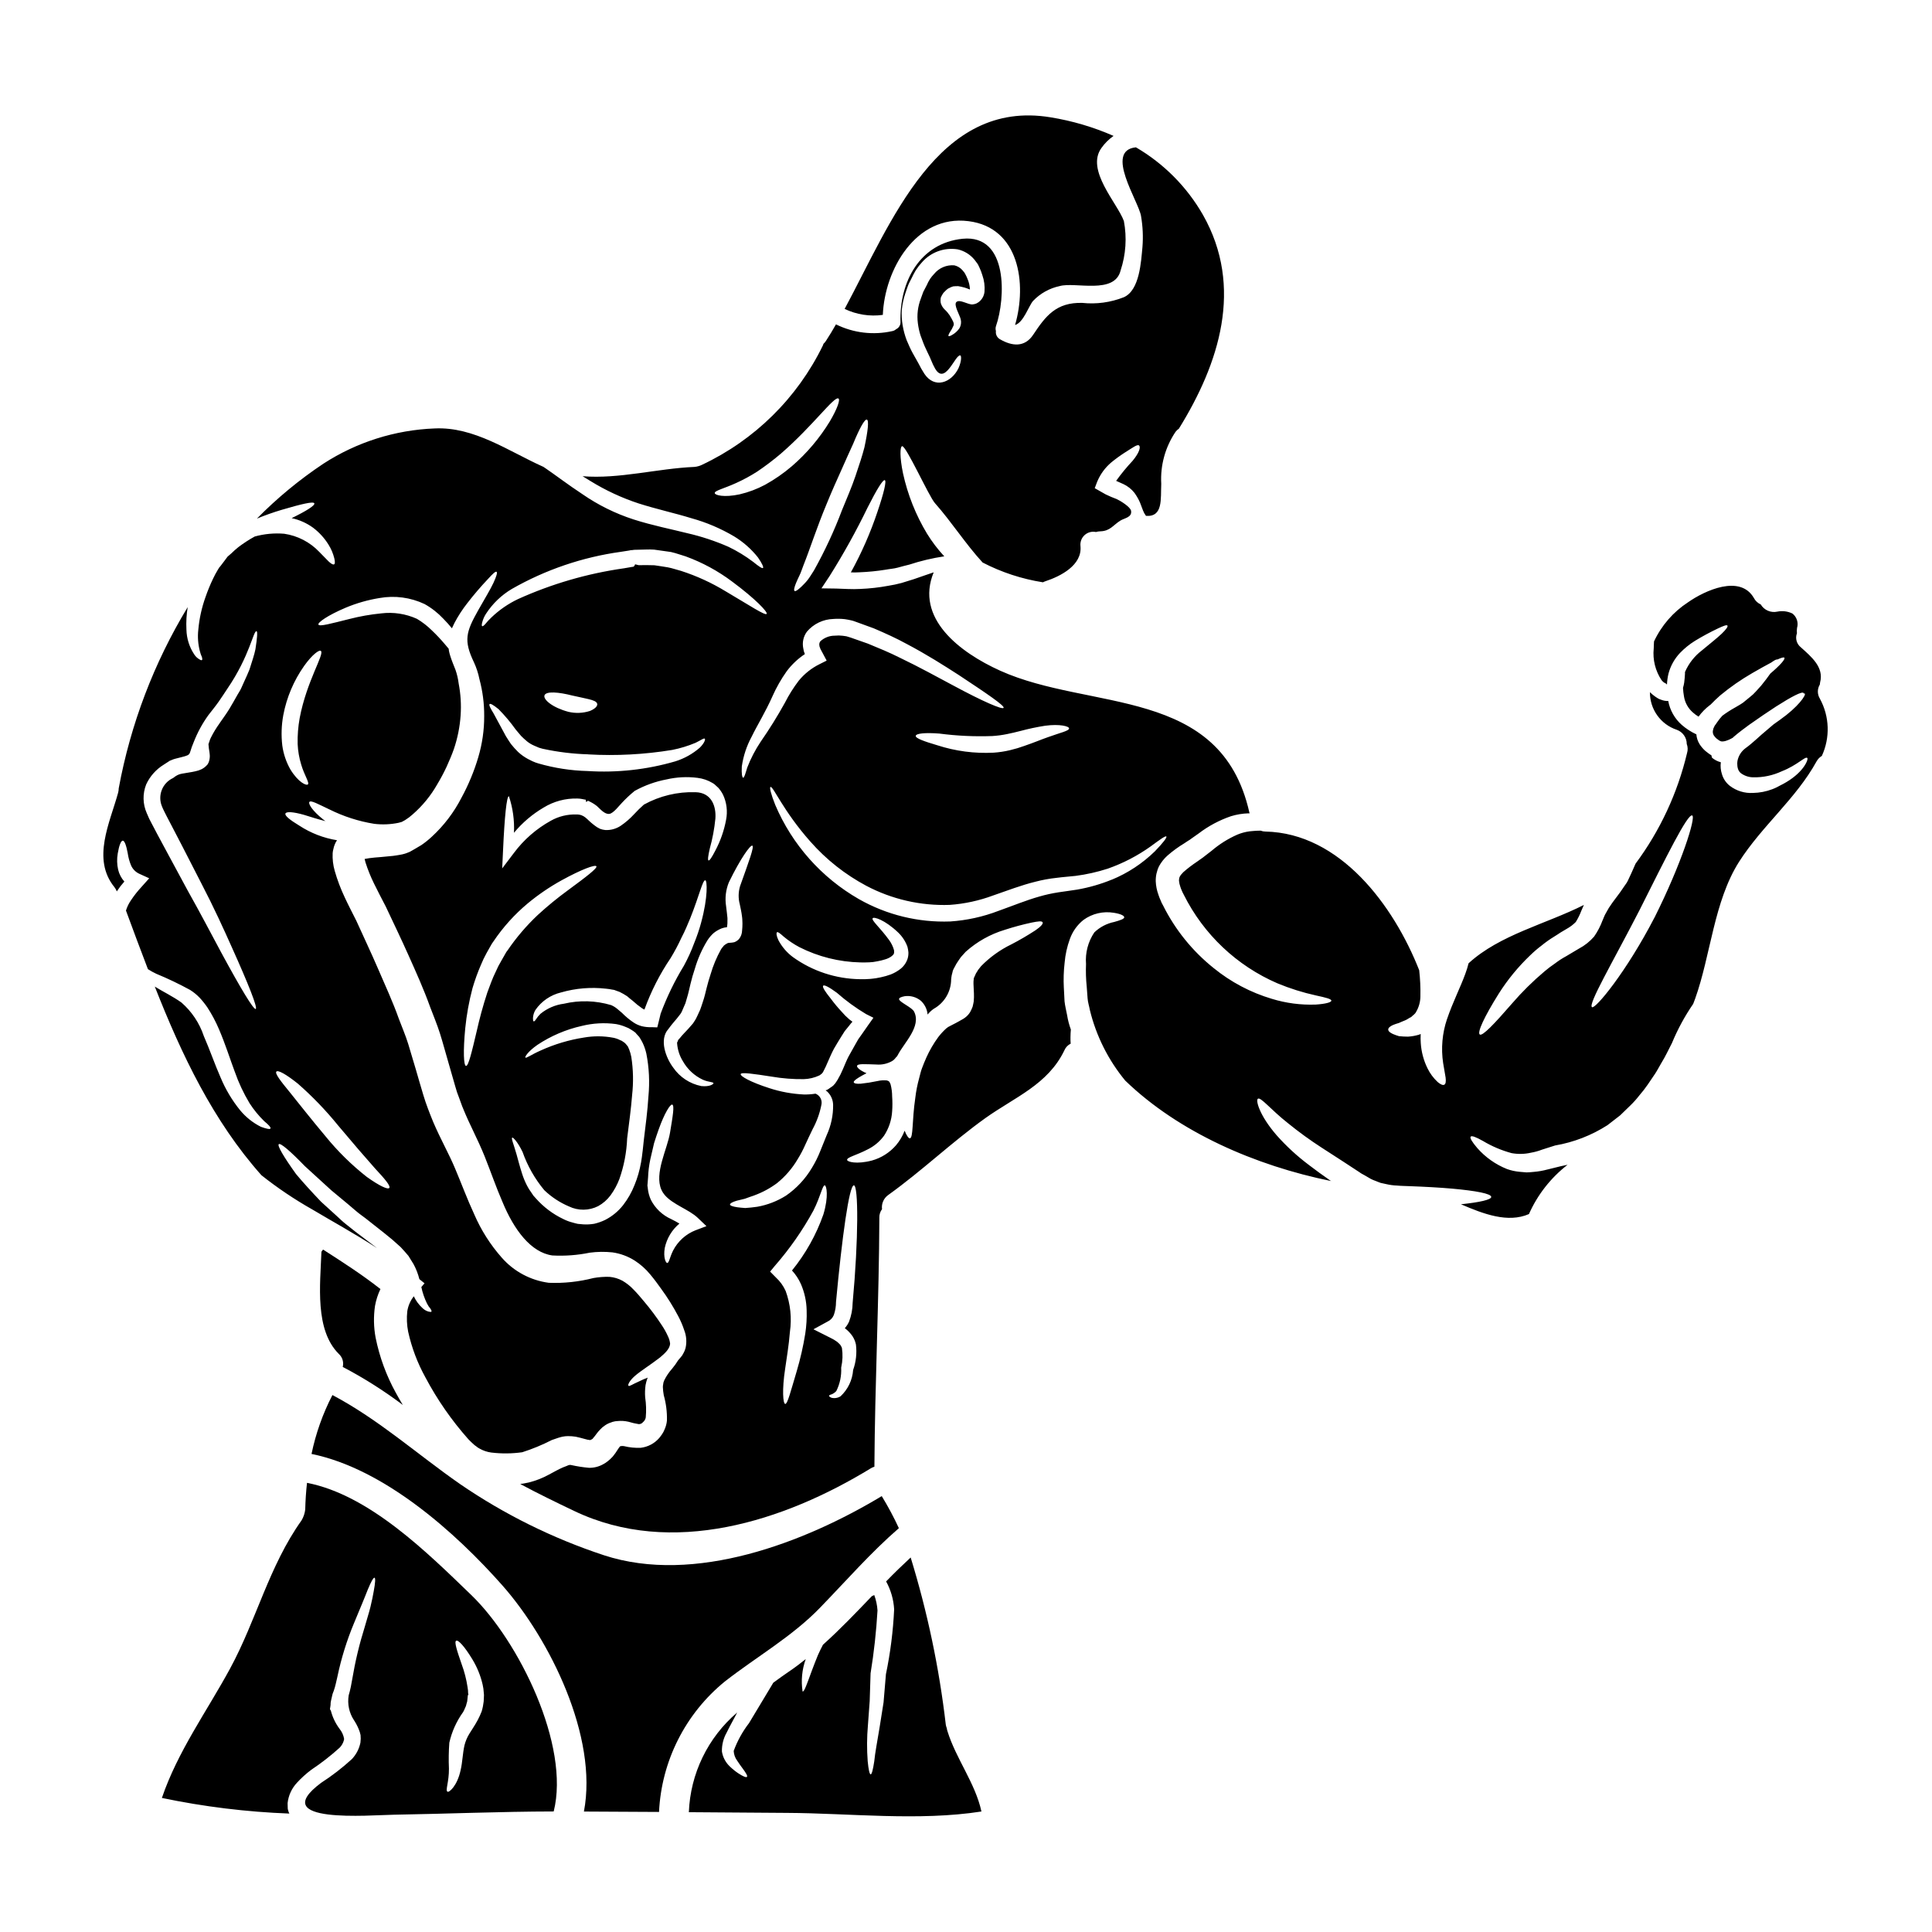 <?xml version="1.0" encoding="UTF-8"?>
<!-- Uploaded to: ICON Repo, www.svgrepo.com, Generator: ICON Repo Mixer Tools -->
<svg fill="#000000" width="800px" height="800px" version="1.1" viewBox="144 144 512 512" xmlns="http://www.w3.org/2000/svg">
 <g>
  <path d="m394.91 602c-0.121-0.305-0.211-0.621-0.266-0.945-1.746-15.02-4.863-29.852-9.309-44.305-2.231 2.074-4.41 4.172-6.508 6.348h0.004c1.254 2.277 1.98 4.805 2.125 7.398-0.27 5.773-0.996 11.52-2.176 17.18-0.211 2.648-0.449 5.141-0.629 7.477-0.371 2.34-0.711 4.488-1.023 6.453-0.629 3.828-1.234 6.949-1.445 9.18-0.34 2.231-0.652 3.438-0.945 3.438s-0.574-1.23-0.789-3.461v0.004c-0.242-3.172-0.223-6.356 0.055-9.523 0.156-1.969 0.316-4.121 0.473-6.426 0.078-2.332 0.156-4.797 0.234-7.394l0.004-0.004c0.898-5.508 1.508-11.059 1.832-16.633-0.09-1.398-0.383-2.773-0.863-4.09-0.207 0.102-0.445 0.207-0.652 0.316-4.199 4.379-8.395 8.785-12.934 12.852-0.5 0.945-0.945 1.863-1.34 2.754-2.414 5.875-3.438 9.785-4.066 9.652-0.445-2.891-0.156-5.848 0.836-8.602-1.281 1.02-2.57 2.019-3.906 2.938-1.574 1.074-3.148 2.176-4.695 3.328l-0.5 0.844c-2.098 3.488-4.117 6.816-5.926 9.859-1.723 2.234-3.094 4.723-4.066 7.371 0.043 0.918 0.352 1.805 0.895 2.543 0.523 0.816 1.047 1.523 1.492 2.125 0.895 1.207 1.34 1.969 1.129 2.203-0.207 0.234-1.023-0.105-2.309-0.945v0.004c-0.805-0.547-1.559-1.16-2.258-1.836-1.102-1.047-1.828-2.434-2.07-3.934-0.043-1.773 0.402-3.527 1.285-5.062 0.734-1.523 1.551-2.965 2.363-4.512 0.133-0.234 0.266-0.5 0.395-0.762h-0.004c-7.769 6.629-12.41 16.207-12.801 26.414 8.66 0.055 17.285 0.129 25.941 0.184 16.707 0.078 34.965 2.227 51.598-0.367-1.629-7.504-6.719-13.93-8.996-21.254-0.098-0.262-0.156-0.531-0.184-0.809z"/>
  <path d="m336.12 589.59c8.367-6.535 17.785-11.859 25.211-19.543 6.898-7.109 13.383-14.562 20.879-21.066-1.348-2.918-2.863-5.754-4.539-8.496-20.379 12.277-49.594 23.559-73.66 15.66h0.004c-13.527-4.465-26.359-10.812-38.113-18.863-11.332-7.894-21.586-17.129-33.809-23.582v0.004c-2.551 4.926-4.41 10.176-5.535 15.605 19.25 3.91 38.18 20.828 50.57 34.832 12.566 14.219 25.418 40.148 21.617 59.938 6.637 0.027 13.273 0.078 19.91 0.105l-0.004 0.004c0.637-13.492 6.988-26.078 17.469-34.598z"/>
  <path d="m225.36 536.97c-0.262 2.363-0.418 4.723-0.473 7.086v-0.004c-0.121 1.012-0.449 1.984-0.969 2.859-8.66 12.172-11.938 26.371-18.969 39.32-6.188 11.383-13.848 21.898-18.047 34.242 11.125 2.328 22.43 3.715 33.789 4.141-0.102-0.172-0.18-0.355-0.238-0.547l-0.129-0.449-0.055-0.207-0.023-0.473-0.027-1.102c0.223-2.012 1.086-3.894 2.465-5.375 1.168-1.273 2.449-2.43 3.828-3.465 2.633-1.754 5.133-3.699 7.477-5.82 0.559-0.559 0.957-1.258 1.152-2.019l0.051-0.316h0.004c-0.16-0.969-0.566-1.883-1.184-2.648-1.09-1.449-1.883-3.098-2.332-4.852l-0.129-0.211c0 0.234-0.105-0.34-0.105-0.289h-0.004c0.016-0.137 0.039-0.266 0.078-0.395l0.078-0.578h0.004c-0.016-0.414 0.031-0.832 0.133-1.234 0.102-0.496 0.234-0.969 0.34-1.469 0.102-0.5 0.266-0.707 0.371-1.074 0.262-0.707 0.367-1.23 0.523-1.812l0.473-2.047-0.004 0.004c1.012-4.805 2.469-9.5 4.356-14.031 0.789-1.891 1.496-3.621 2.125-5.117 0.629-1.496 1.129-2.777 1.547-3.828 0.867-2.098 1.496-3.223 1.781-3.148 0.289 0.074 0.211 1.336-0.207 3.594-0.207 1.152-0.473 2.543-0.867 4.144-0.395 1.602-0.973 3.356-1.52 5.32-1.418 4.523-2.523 9.145-3.305 13.82-0.133 0.656-0.234 1.34-0.367 1.996-0.184 0.812-0.371 1.676-0.578 2.305v0.004c-0.375 2.281 0.121 4.621 1.391 6.555 0.492 0.746 0.914 1.539 1.258 2.363 0.223 0.516 0.391 1.051 0.5 1.602 0.066 0.637 0.059 1.277-0.027 1.914l-0.027 0.184c-0.344 1.594-1.113 3.059-2.227 4.246-2.543 2.336-5.281 4.449-8.184 6.32-14.688 10.988 13.113 8.52 19.285 8.441 14.109-0.234 28.227-0.84 42.363-0.863 4.406-17.473-9.234-45.195-21.824-57.344-11.605-11.195-27.023-26.543-43.551-29.742zm46.535 53.43c0.172 0.723 0.277 1.461 0.312 2.203l0.051 0.578-0.027 0.707-0.051 1.023v0.004c-0.098 0.879-0.27 1.746-0.523 2.594-0.301 0.789-0.652 1.562-1.051 2.309-0.789 1.496-1.598 2.594-2.254 3.695v0.004c-0.57 0.934-0.996 1.953-1.262 3.016-0.5 2.227-0.523 4.512-1.023 6.586-0.891 4.195-3.094 6.008-3.488 5.691-0.602-0.371 0.422-2.519 0.395-6.086-0.102-2.297-0.066-4.602 0.105-6.898 0.66-2.918 1.902-5.676 3.648-8.105 0.34-0.551 0.496-1.102 0.758-1.629 0.051-0.238 0.109-0.477 0.184-0.707 0.109-0.27 0.168-0.551 0.184-0.84l0.105-1.023 0.027-0.262 0.102-0.105 0.055-0.051-0.078-0.316v0.004c0-0.566-0.051-1.129-0.156-1.68-0.312-2.09-0.84-4.137-1.574-6.113-1.23-3.543-1.996-5.902-1.445-6.188 0.551-0.285 2.203 1.469 4.277 4.902 1.262 2.07 2.184 4.328 2.731 6.688z"/>
  <path d="m377.96 227.45c0.473-11.961 8.734-26.598 22.691-24.84 13.453 1.676 15.551 16.531 12.352 27.516 2.231-0.605 3.699-5.223 4.773-6.375v-0.004c1.898-1.996 4.359-3.367 7.059-3.934 4.117-1.18 14.562 2.336 16.137-4.144 1.398-4.219 1.695-8.727 0.867-13.094-1.754-4.797-10.203-13.535-5.926-19.387l-0.004 0.004c0.875-1.234 1.957-2.309 3.199-3.172-5.336-2.344-10.953-4-16.707-4.93-29.914-4.934-42.18 27.754-54.559 50.773v0.004c3.144 1.508 6.664 2.059 10.117 1.582z"/>
  <path d="m244.82 485.61c-4.984-3.91-10.18-7.242-15.211-10.465-0.125 0.203-0.266 0.395-0.422 0.574-0.34 8.84-1.781 20.695 4.59 27.07v0.004c0.969 0.863 1.375 2.199 1.051 3.457 5.57 2.922 10.895 6.289 15.922 10.074-0.629-1.047-1.23-2.07-1.812-3.148-2.543-4.59-4.363-9.547-5.398-14.691-0.516-2.769-0.57-5.606-0.16-8.395 0.277-1.551 0.762-3.059 1.441-4.481z"/>
  <path d="m626.32 329.2c-0.738-1.148-0.758-2.613-0.051-3.781 0.012-0.195 0.039-0.387 0.078-0.578 1.074-4.039-2.363-6.816-5.09-9.285-1.129-0.875-1.555-2.387-1.051-3.723-0.055-0.473-0.047-0.949 0.027-1.418 0.418-1.406-0.07-2.93-1.23-3.828-1.242-0.598-2.641-0.773-3.988-0.5-1.73 0.379-3.508-0.391-4.41-1.914-0.762-0.332-1.391-0.918-1.781-1.652-3.621-6.371-13.008-2.047-17.496 1.102-3.906 2.547-7.019 6.137-8.996 10.359-0.023 0.578-0.078 1.18-0.078 1.891h-0.004c-0.297 2.945 0.434 5.902 2.074 8.367l0.289 0.316 0.156 0.156 0.289 0.207 0.449 0.234v0.004c0.035 0.066 0.09 0.121 0.156 0.156l0.102 0.078c0.043-0.961 0.172-1.918 0.395-2.856 0.543-2.066 1.602-3.961 3.07-5.512 1.184-1.223 2.512-2.301 3.961-3.199 1.969-1.199 4-2.293 6.082-3.281 1.445-0.68 2.336-1.023 2.519-0.758 0.184 0.266-0.344 1.023-1.547 2.176s-3.07 2.598-5.195 4.379v0.004c-1.973 1.496-3.527 3.473-4.512 5.746-0.012 0.148-0.012 0.297 0 0.445-0.051 0.707-0.078 1.469-0.207 2.363v-0.004c-0.074 0.473-0.18 0.934-0.316 1.391 0.039 0.773 0.125 1.543 0.262 2.305 0.266 1.629 1.094 3.117 2.336 4.203 0.469 0.422 0.98 0.801 1.52 1.125 0.844-1.156 1.852-2.184 2.992-3.043 0.074-0.047 0.145-0.098 0.211-0.156 0.84-0.895 1.703-1.676 2.547-2.441 2.66-2.203 5.504-4.18 8.496-5.906 1.992-1.152 3.695-2.098 5.035-2.805 0.816-0.602 1.395-0.895 1.602-0.789 1.047-0.473 1.703-0.68 1.863-0.473 0.289 0.367-1.074 1.941-3.723 4.195-0.656 0.918-1.418 1.969-2.391 3.148-0.445 0.5-0.918 0.996-1.391 1.547-0.266 0.266-0.523 0.551-0.789 0.816-0.258 0.242-0.527 0.469-0.809 0.684l-1.758 1.441-0.105 0.078h-0.004c-0.098 0.078-0.203 0.148-0.312 0.211l-0.234 0.156-0.523 0.316c-0.367 0.207-0.707 0.418-1.074 0.629h-0.004c-1.156 0.641-2.269 1.359-3.328 2.148-0.508 0.551-0.973 1.141-1.395 1.762l-0.395 0.574-0.207 0.266-0.078 0.156-0.316 0.68c0 0.125-0.027 0.25-0.078 0.367-0.125 0.492-0.039 1.016 0.234 1.441 0.188 0.266 0.398 0.512 0.633 0.738l0.5 0.367 0.18 0.156 0.156 0.078c0.684 0.367 0.449 0.129 0.656 0.234 0.293 0 0.582-0.035 0.867-0.105 0.727-0.211 1.426-0.52 2.07-0.918 0.035-0.059 0.082-0.109 0.133-0.156 1.52-1.312 2.805-2.231 4.144-3.227 2.648-1.863 5.062-3.516 7.133-4.852 4.144-2.648 6.898-4.066 7.293-3.594v0.133c0.105-0.035 0.219-0.027 0.316 0.023 0.422 0.371-1.73 3.543-6.559 6.949-0.551 0.395-1.129 0.816-1.73 1.234-0.996 0.863-2.07 1.781-3.199 2.727-0.84 0.758-1.703 1.547-2.676 2.363-0.496 0.422-1.023 0.844-1.574 1.234l-0.004 0.004c-1.098 0.824-1.848 2.031-2.098 3.383-0.059 0.383-0.066 0.77-0.023 1.156 0.012 0.266 0.055 0.531 0.133 0.785 0.121 0.465 0.375 0.883 0.73 1.207 0.969 0.746 2.16 1.152 3.387 1.152 2.598 0.051 5.176-0.496 7.527-1.598 4.144-1.625 6.164-3.988 6.738-3.543 0.422 0.207-0.73 3.543-5.457 6.375-0.574 0.367-1.125 0.629-1.73 0.941-0.289 0.156-0.602 0.316-0.891 0.473-0.422 0.211-0.758 0.344-1.152 0.5-1.645 0.629-3.383 0.965-5.144 0.996-2.191 0.125-4.359-0.535-6.106-1.863-1.008-0.777-1.742-1.852-2.102-3.07-0.348-1.027-0.453-2.121-0.312-3.199-0.859-0.223-1.66-0.633-2.34-1.203l-0.18-0.68-0.078-0.027c-0.055-0.027-0.344-0.207-0.344-0.207l-0.395-0.293-0.812-0.629 0.004-0.004c-0.566-0.512-1.059-1.094-1.473-1.73-0.496-0.793-0.793-1.691-0.863-2.621-1.406-0.652-2.715-1.5-3.883-2.519-1.863-1.648-3.121-3.875-3.566-6.32-0.602 0.02-1.199-0.078-1.762-0.289l-0.496-0.184-0.266-0.102-0.105-0.078 0.004-0.004c-0.121-0.043-0.238-0.105-0.34-0.184l-0.629-0.422c-0.445-0.324-0.867-0.684-1.262-1.074-0.039 4.512 2.832 8.539 7.109 9.965 1.586 0.566 2.648 2.07 2.648 3.754 0.297 0.773 0.324 1.625 0.082 2.414-2.516 10.594-7.152 20.562-13.641 29.301-0.371 0.812-0.734 1.648-1.102 2.492-0.234 0.523-0.5 1.047-0.734 1.574l-0.184 0.395-0.051 0.105-0.156 0.289c-0.027 0.055-0.156 0.266-0.156 0.266l-0.551 0.789c-0.73 1.129-1.469 2.125-2.227 3.121-0.758 0.996-1.258 1.68-1.941 2.727-0.316 0.578-0.656 1.152-0.973 1.73l-0.078 0.156c-0.027 0.027-0.207 0.473-0.207 0.473l-0.371 0.895-0.008-0.004c-0.562 1.535-1.32 2.988-2.254 4.332-1.137 1.305-2.504 2.391-4.039 3.199-1.129 0.68-2.254 1.34-3.356 1.996-1.047 0.566-2.047 1.215-2.992 1.938-0.945 0.641-1.859 1.332-2.731 2.07-3.109 2.617-6.004 5.477-8.656 8.555-4.668 5.375-7.816 8.707-8.527 8.184-0.707-0.523 1.129-4.59 5.039-10.832 2.363-3.727 5.172-7.144 8.367-10.188 0.934-0.91 1.922-1.758 2.965-2.543 1.051-0.863 2.164-1.652 3.328-2.359 0.578-0.371 1.18-0.734 1.754-1.129l1.629-0.969h0.004c0.867-0.48 1.664-1.086 2.359-1.789 0.578-0.918 1.062-1.895 1.445-2.91l0.422-0.973 0.207-0.473 0.051-0.102 0.055-0.078c-10.152 5.117-22.297 7.891-30.586 15.473-0.234 0.945-0.523 1.871-0.863 2.785-1.18 3.305-3.328 7.531-4.852 12.012h-0.004c-1.262 3.746-1.613 7.738-1.023 11.645 0.266 1.625 0.5 2.938 0.656 3.856 0.129 1.023 0.027 1.703-0.367 1.891-0.395 0.184-0.973-0.078-1.758-0.734h0.004c-1.109-1.031-2.019-2.258-2.68-3.621-1.02-2.074-1.625-4.328-1.781-6.637-0.062-0.82-0.07-1.641-0.023-2.465-0.105 0.051-0.234 0.102-0.344 0.156v0.004c-0.977 0.305-1.992 0.488-3.016 0.551-0.805 0-1.613-0.043-2.414-0.133-0.527-0.156-1.043-0.34-1.547-0.551-0.84-0.367-1.281-0.789-1.281-1.203 0-0.418 0.445-0.84 1.281-1.207v-0.004c0.504-0.199 1.023-0.375 1.547-0.523 0.5-0.207 1.023-0.473 1.602-0.68 0.578-0.207 1.074-0.656 1.652-0.895 0.418-0.445 0.996-0.758 1.258-1.281v-0.004c0.762-1.258 1.172-2.699 1.184-4.172 0.051-2.32-0.055-4.644-0.316-6.949-6.769-17.18-20.961-36.355-40.789-36.75-0.422-0.008-0.84-0.086-1.234-0.238-0.367 0.027-0.73 0.027-1.098 0.027-0.578 0.027-1.234 0.105-1.867 0.156v0.004c-1.102 0.145-2.176 0.438-3.199 0.863-2.469 1.086-4.766 2.527-6.816 4.277-0.605 0.473-1.234 0.945-1.867 1.445l-0.469 0.367-0.605 0.422-0.996 0.707v-0.004c-1.258 0.84-2.457 1.758-3.594 2.758-0.945 0.973-1.129 1.418-1.129 2.231 0.051 0.562 0.176 1.121 0.371 1.652 0.117 0.367 0.254 0.727 0.414 1.074 0.082 0.152 0.152 0.312 0.215 0.473l0.289 0.551h-0.004c5.246 10.492 14.027 18.797 24.797 23.453 3.316 1.375 6.746 2.457 10.254 3.223 2.547 0.551 4.043 0.922 4.043 1.367 0 0.445-1.473 0.867-4.172 1.047v-0.004c-3.922 0.145-7.84-0.371-11.594-1.52-5.617-1.672-10.848-4.434-15.395-8.129-5.644-4.508-10.238-10.191-13.457-16.66l-0.344-0.629-0.316-0.758c-0.215-0.461-0.398-0.934-0.551-1.418-0.418-1.137-0.656-2.332-0.707-3.543-0.035-1.387 0.266-2.766 0.875-4.016 0.582-1.066 1.344-2.023 2.254-2.832 1.383-1.203 2.863-2.281 4.434-3.227l1.023-0.68 0.395-0.234 0.5-0.367c0.652-0.445 1.312-0.918 1.941-1.367h-0.004c2.582-1.961 5.461-3.492 8.527-4.539 1.504-0.461 3.066-0.715 4.641-0.762h0.297c-0.039-0.074-0.066-0.152-0.078-0.234-7.531-33.547-42.18-26.809-66.023-37.562-10.809-4.879-22.613-13.93-17.629-26.07-1.598 0.523-3.328 1.152-5.242 1.805-1.078 0.344-2.18 0.684-3.305 1.023-1.152 0.309-2.316 0.555-3.492 0.738-2.449 0.457-4.93 0.738-7.422 0.836-2.18 0.133-4.356-0.051-6.426-0.102l-3.856-0.055 2.203-3.328v-0.004c3.668-5.836 7.012-11.867 10.02-18.074 2.387-4.723 4.066-7.477 4.562-7.266 0.496 0.211-0.234 3.356-1.941 8.367v0.004c-1.859 5.559-4.219 10.938-7.055 16.07 0.789 0.023 1.551 0.023 2.34-0.027h-0.004c2.301-0.094 4.598-0.32 6.871-0.684 1.074-0.211 2.199-0.266 3.223-0.551 1.023-0.289 2.047-0.551 3.019-0.789v0.004c3.035-1 6.152-1.738 9.309-2.207-1.723-1.855-3.258-3.875-4.586-6.031-2.977-4.941-5.121-10.34-6.352-15.973-0.891-4.301-0.812-7.059-0.234-7.188 1.023-0.211 7.059 13.219 8.684 15.082 4.488 5.062 8.082 10.781 12.645 15.742v0.004c5.016 2.602 10.418 4.371 16 5.246 0.191-0.109 0.395-0.199 0.602-0.266 4.094-1.34 9.809-4.273 9.336-9.312-0.129-1.094 0.273-2.18 1.086-2.926 0.812-0.742 1.93-1.051 3.008-0.824 0.375-0.113 0.762-0.176 1.156-0.18 2.648-0.078 3.387-1.652 5.352-2.863 1.074-0.652 3.094-0.84 2.805-2.57-0.156-1.047-2.938-2.727-3.828-3.121-0.98-0.363-1.945-0.773-2.887-1.23-0.445-0.266-0.895-0.5-1.34-0.758l-1.574-0.895 0.656-1.73 0.004-0.004c0.82-1.969 2.094-3.711 3.723-5.09 1.164-0.953 2.379-1.836 3.644-2.648 1.918-1.18 3.277-2.254 3.727-1.836 0.449 0.422 0.078 1.891-1.703 4.039-1.574 1.68-3.035 3.457-4.379 5.328 0.652 0.289 1.312 0.574 1.941 0.867l-0.004-0.004c1.137 0.535 2.133 1.324 2.91 2.309 0.582 0.801 1.074 1.664 1.473 2.57 0.289 0.734 0.551 1.445 0.789 2.074h-0.004c0.199 0.527 0.473 1.02 0.812 1.469 4.566 0.316 3.856-4.488 4.039-8.496v-0.004c-0.277-4.891 1.059-9.738 3.805-13.797 0.242-0.32 0.535-0.594 0.867-0.812 10.676-17.234 17.258-37.512 6.371-56.68-4.25-7.414-10.375-13.582-17.758-17.887-8.418 0.867 0.734 14.27 1.367 18.254h-0.004c0.465 2.711 0.59 5.469 0.367 8.211-0.367 3.727-0.707 11.438-4.957 13.273h0.004c-3.492 1.375-7.262 1.891-10.996 1.492-6.949-0.18-9.73 3.516-12.988 8.418-2.281 3.465-5.668 3.043-8.789 1.234v0.004c-0.793-0.43-1.234-1.309-1.102-2.203-0.133-0.438-0.125-0.906 0.027-1.34 2.492-7.137 3.356-24.316-8.84-23.109-11.383 1.152-16.785 11.488-16.473 21.98 0.059 0.848-0.41 1.641-1.18 1.996-0.277 0.258-0.625 0.43-0.996 0.496-5.031 1.133-10.301 0.504-14.926-1.785-0.867 1.523-1.73 2.965-2.625 4.328v0.004c-0.188 0.305-0.414 0.578-0.68 0.812-0.078 0.18-0.105 0.34-0.184 0.496h-0.004c-6.762 13.875-18.062 25.016-32.027 31.586-0.285 0.141-0.582 0.258-0.891 0.34-0.355 0.109-0.727 0.18-1.102 0.211-9.812 0.418-19.883 3.25-29.641 2.465 0.707 0.422 1.391 0.844 2.098 1.285 4.004 2.469 8.281 4.457 12.75 5.926 4.773 1.52 9.602 2.57 13.957 3.91 3.981 1.098 7.801 2.723 11.355 4.824 2.43 1.477 4.574 3.371 6.336 5.602 1.102 1.602 1.523 2.598 1.316 2.777-0.207 0.18-1.129-0.418-2.598-1.625h-0.004c-2.039-1.539-4.227-2.875-6.531-3.984-3.523-1.547-7.188-2.758-10.938-3.617-4.273-1.078-9.152-2.023-14.242-3.648-4.812-1.559-9.375-3.812-13.535-6.691-3.828-2.519-7.004-4.961-9.758-6.844-0.234-0.16-0.422-0.266-0.629-0.422-0.027-0.027-0.078-0.027-0.129-0.051-9.105-4.094-18.203-10.602-28.645-10.102h-0.004c-10.488 0.402-20.672 3.629-29.48 9.336-6.359 4.238-12.27 9.117-17.629 14.562 2.152-0.891 4.352-1.668 6.586-2.332 5.168-1.523 8.367-2.281 8.629-1.73 0.262 0.551-2.07 2.019-6.008 3.938v-0.004c2.051 0.441 3.992 1.309 5.691 2.543 1.617 1.223 2.996 2.734 4.066 4.457 0.711 1.125 1.234 2.356 1.551 3.644 0.207 0.895 0.207 1.445-0.055 1.602-0.266 0.156-0.758-0.133-1.441-0.758-0.605-0.605-1.445-1.473-2.492-2.547-2.469-2.594-5.738-4.281-9.281-4.801-2.629-0.219-5.273 0.031-7.816 0.73-1.512 0.828-2.957 1.77-4.332 2.809-0.66 0.523-1.289 1.086-1.887 1.68l-0.973 0.84-0.918 1.23-0.918 1.207-0.473 0.574-0.078 0.156-0.184 0.293c-0.469 0.773-0.898 1.57-1.285 2.387-0.754 1.578-1.422 3.199-1.992 4.852-1.004 2.797-1.648 5.703-1.914 8.66-0.215 1.918-0.074 3.856 0.418 5.719 0.133 0.543 0.316 1.07 0.551 1.574 0.105 0.395 0.129 0.656 0 0.758-0.129 0.102-0.367 0.027-0.707-0.207h-0.004c-0.543-0.316-1-0.758-1.336-1.285-1.301-1.953-2.016-4.238-2.07-6.582-0.102-1.992 0.012-3.988 0.336-5.953-8.953 14.766-15.145 31.035-18.277 48.016-0.004 0.391-0.059 0.777-0.156 1.156-2.203 8.031-7.031 17.551-1 25.023 0.273 0.352 0.496 0.738 0.656 1.152 0.027-0.023 0.027-0.078 0.051-0.102 0.582-0.887 1.23-1.73 1.941-2.519-0.805-0.895-1.371-1.977-1.648-3.148-0.32-1.402-0.355-2.856-0.109-4.273 0.367-2.203 0.867-3.414 1.34-3.414 0.473 0 0.945 1.316 1.312 3.356v0.004c0.16 1.109 0.461 2.191 0.891 3.227 0.441 0.98 1.223 1.762 2.203 2.203l2.598 1.18-1.992 2.227v0.004c-1.031 1.102-1.969 2.285-2.809 3.543-0.594 0.848-1.055 1.785-1.363 2.777 1.914 5.168 3.828 10.363 5.82 15.531 0.715 0.465 1.461 0.875 2.231 1.234 3.059 1.258 6.043 2.688 8.945 4.273 0.918 0.578 1.762 1.266 2.516 2.047 0.754 0.812 1.449 1.684 2.074 2.598 1.188 1.832 2.215 3.762 3.066 5.769 1.73 4.039 2.914 7.871 4.172 11.227h0.004c1.016 2.926 2.336 5.738 3.934 8.395 1.113 1.723 2.414 3.312 3.883 4.746 1.207 0.996 1.812 1.676 1.652 1.941-0.156 0.266-1.051 0.078-2.519-0.445-2.121-1.059-4-2.551-5.512-4.379-2.148-2.644-3.898-5.586-5.203-8.73-1.52-3.438-2.828-7.289-4.461-11.02l0.004-0.004c-1.152-3.406-3.191-6.449-5.906-8.812-2.281-1.625-4.852-2.859-7.059-4.223 7.137 18.125 15.453 35.598 28.254 49.988 4.266 3.383 8.789 6.426 13.527 9.102 5.191 3.098 11.066 6.297 17.102 10.207-0.289-0.234-0.578-0.449-0.895-0.684-1.574-1.203-3.199-2.438-4.875-3.695-0.816-0.656-1.625-1.316-2.441-1.945s-1.574-1.363-2.305-2.043c-1.523-1.367-2.969-2.68-4.328-3.938-2.57-2.699-4.824-5.168-6.609-7.316-3.277-4.566-5.039-7.559-4.566-7.922 0.473-0.367 3.121 1.918 6.898 5.824 1.992 1.836 4.379 4.012 7.031 6.422 1.391 1.156 2.828 2.336 4.328 3.594 0.734 0.629 1.496 1.258 2.254 1.918 0.758 0.656 1.629 1.258 2.469 1.891 1.652 1.312 3.277 2.594 4.852 3.828 0.758 0.629 1.52 1.23 2.254 1.836l2.203 1.969c0.73 0.789 1.441 1.574 2.07 2.336 0.445 0.734 0.895 1.445 1.312 2.125l0.004-0.008c0.691 1.277 1.223 2.633 1.574 4.039l1.367 1.102-0.844 0.996c0.316 1.512 0.82 2.973 1.496 4.359 0.254 0.508 0.57 0.984 0.945 1.41 0.234 0.371 0.316 0.605 0.234 0.734-0.078 0.129-0.34 0.105-0.758 0v0.004c-0.625-0.176-1.195-0.508-1.652-0.973-0.953-0.871-1.719-1.922-2.258-3.094-0.906 1.148-1.504 2.512-1.73 3.961-0.203 1.82-0.121 3.66 0.234 5.453 0.934 4.227 2.473 8.297 4.57 12.086 3.129 5.902 6.953 11.41 11.391 16.402l0.102 0.105 0.156 0.156 0.449 0.445 0.945 0.867c0.469 0.289 0.73 0.602 1.254 0.867h0.004c0.969 0.562 2.039 0.93 3.148 1.074 2.731 0.332 5.488 0.305 8.211-0.078 2.691-0.859 5.305-1.941 7.816-3.227l1.207-0.418 0.625-0.211 0.293-0.078 0.156-0.051 0.523-0.129c0.105-0.027 0.656-0.105 0.656-0.105l0.262-0.027 0.551-0.023v-0.004c0.695-0.004 1.391 0.047 2.074 0.156 1.891 0.395 3.121 0.867 3.644 0.867 0.051-0.027 0.266 0.078 0.184 0.023h0.004c0.125-0.043 0.246-0.098 0.367-0.156 0.105-0.078 0.289-0.156 0.289-0.18 0-0.023 0.027-0.055 0.055-0.078l-0.004-0.004c0.355-0.402 0.688-0.824 0.996-1.258 0.277-0.383 0.586-0.746 0.918-1.082 0.383-0.43 0.824-0.809 1.309-1.125 0.492-0.344 1.031-0.609 1.605-0.785l0.418-0.156 0.211-0.051h0.023c0.078-0.027 0.211-0.055 0.449-0.105 0.102-0.027 0.574-0.051 0.574-0.051v-0.004c0.984-0.102 1.977-0.043 2.938 0.18 0.895 0.273 1.809 0.484 2.731 0.633 0.438 0.016 0.855-0.18 1.125-0.523 0.293-0.234 0.234-0.266 0.293-0.289 0.062-0.07 0.117-0.148 0.156-0.234 0.148-0.223 0.25-0.473 0.285-0.738 0.164-1.773 0.109-3.562-0.156-5.324-0.082-1.086-0.047-2.176 0.105-3.25 0.105-0.562 0.254-1.117 0.445-1.656l0.129-0.316v0.004c-0.82 0.305-1.625 0.656-2.41 1.051-1.676 0.73-2.414 1.312-2.676 1.125-0.266-0.184 0.156-1.281 1.68-2.621 1.523-1.34 3.988-2.832 6.664-4.902 1.281-1.078 2.57-2.258 2.672-3.621v-0.004c-0.066-0.695-0.262-1.371-0.574-1.992-0.449-1.008-0.988-1.973-1.602-2.887-1.434-2.195-3-4.301-4.695-6.297-0.891-1.074-1.836-2.203-2.828-3.199h-0.004c-0.859-0.918-1.852-1.707-2.941-2.336-1.055-0.57-2.215-0.918-3.406-1.023-1.434-0.043-2.863 0.062-4.273 0.316-3.863 0.992-7.848 1.418-11.832 1.258-4.812-0.637-9.23-2.992-12.434-6.637-3.035-3.426-5.508-7.312-7.32-11.516-1.891-4.066-3.41-8.211-5.09-12.172-1.547-3.723-3.91-7.871-5.797-12.328-0.918-2.231-1.941-4.852-2.598-7.086-0.656-2.231-1.363-4.562-2.019-6.894-0.652-2.203-1.312-4.438-1.992-6.664-0.68-2.227-1.652-4.434-2.492-6.691-1.602-4.512-3.621-8.863-5.484-13.195-1.863-4.328-3.961-8.734-5.769-12.746-0.973-1.945-2.098-4.094-3.098-6.246l0.004 0.004c-1.066-2.25-1.949-4.582-2.633-6.977-0.445-1.535-0.629-3.129-0.551-4.723 0.027-0.355 0.09-0.707 0.184-1.047 0.082-0.422 0.203-0.836 0.367-1.234 0.078-0.156 0.184-0.449 0.234-0.527l0.105-0.156 0.207-0.367 0.055-0.078h0.004c-3.555-0.574-6.953-1.887-9.969-3.856-2.465-1.492-3.938-2.648-3.699-3.223 0.234-0.574 2.074-0.449 4.879 0.34 1.703 0.527 3.644 1.156 5.719 1.68-0.211-0.156-0.449-0.316-0.629-0.473-2.887-2.309-3.988-4.172-3.621-4.617 0.395-0.523 2.363 0.602 5.273 1.969v-0.004c3.746 1.871 7.75 3.164 11.883 3.832 2.152 0.262 4.328 0.176 6.453-0.266 0.293-0.059 0.582-0.137 0.863-0.234l0.867-0.473c0.707-0.438 1.375-0.938 1.992-1.496 2.637-2.289 4.863-5.012 6.582-8.055 0.891-1.484 1.707-3.019 2.441-4.59 0.656-1.496 1.34-2.988 1.941-4.723 0.977-2.883 1.574-5.879 1.781-8.918 0.191-2.828 0.012-5.664-0.523-8.445-0.148-1.227-0.43-2.43-0.836-3.594-0.449-1.18-1.023-2.469-1.445-3.883-0.117-0.379-0.215-0.766-0.289-1.156-0.039-0.188-0.066-0.383-0.078-0.574-0.344-0.395-0.656-0.789-0.996-1.18-1.082-1.289-2.238-2.516-3.461-3.676-1.191-1.18-2.519-2.211-3.961-3.066-2.957-1.336-6.227-1.836-9.445-1.441-2.859 0.281-5.691 0.781-8.473 1.496-4.824 1.203-7.922 2.07-8.184 1.469-0.211-0.527 2.387-2.414 7.211-4.461 2.883-1.207 5.894-2.07 8.977-2.57 4.055-0.723 8.234-0.164 11.957 1.598 1.844 1.031 3.516 2.344 4.961 3.883 0.801 0.809 1.562 1.66 2.281 2.543 0.207-0.473 0.445-0.945 0.652-1.391v0.004c0.984-1.867 2.133-3.641 3.438-5.301 1.703-2.203 3.516-4.324 5.43-6.348 1.281-1.418 2.047-2.125 2.305-1.941 0.262 0.184 0 1.152-0.812 2.91-0.812 1.754-2.309 4.199-4.043 7.266-3.25 5.773-3.91 8-1.152 13.777h0.004c0.664 1.441 1.156 2.953 1.469 4.512 0.855 3.18 1.277 6.461 1.258 9.754 0.016 3.703-0.516 7.391-1.574 10.941-0.531 1.805-1.16 3.582-1.883 5.324-0.758 1.848-1.613 3.652-2.57 5.402-1.988 3.871-4.644 7.363-7.844 10.309-0.871 0.816-1.801 1.562-2.785 2.234l-1.598 0.945-0.816 0.473-0.418 0.234-0.184 0.102c-0.105 0.066-0.223 0.117-0.34 0.156l-0.102 0.027c-0.297 0.137-0.605 0.25-0.918 0.34-0.414 0.125-0.836 0.223-1.262 0.293-0.684 0.129-1.258 0.207-1.863 0.289l-3.305 0.316c-1.051 0.078-2.047 0.156-2.992 0.289-0.422 0.055-0.867 0.133-1.23 0.211 0.078 0.289 0.156 0.629 0.234 0.945l0.004-0.004c0.609 1.914 1.363 3.781 2.254 5.582 0.945 1.969 1.969 3.856 3.094 6.059 2.074 4.41 4.043 8.473 6.035 12.934 1.992 4.461 4.016 8.918 5.719 13.664 0.895 2.363 1.863 4.668 2.621 7.059 0.758 2.391 1.395 4.824 2.098 7.211 0.656 2.258 1.285 4.539 1.945 6.769 0.281 1.062 0.629 2.106 1.047 3.121 0.395 0.996 0.656 1.941 1.129 2.992 1.652 4.09 3.773 7.894 5.613 12.457 1.703 4.273 3.094 8.34 4.723 12.066 3.07 7.445 7.559 13.43 13.223 14.219h-0.004c3.324 0.184 6.656-0.066 9.918-0.734 2-0.266 4.023-0.293 6.031-0.078 2.082 0.297 4.074 1.031 5.852 2.152 1.59 1.02 3.008 2.285 4.199 3.75 1.074 1.281 1.969 2.516 2.828 3.723 1.691 2.309 3.207 4.734 4.539 7.266 0.641 1.203 1.176 2.457 1.602 3.754 0.582 1.504 0.699 3.148 0.34 4.723-0.102 0.266-0.129 0.449-0.289 0.816v-0.004c-0.18 0.387-0.383 0.766-0.602 1.129-0.367 0.473-0.707 0.891-1.051 1.254v0.004c-0.477 0.781-1.012 1.527-1.598 2.231-0.836 0.934-1.543 1.973-2.098 3.094l-0.211 0.578-0.051 0.129c0.078-0.18 0.027 0 0.027 0l-0.027 0.211-0.004 0.004c-0.062 0.285-0.102 0.574-0.105 0.867 0.027 0.73 0.105 1.457 0.238 2.176 0.613 2.184 0.898 4.445 0.84 6.715-0.078 0.816-0.293 1.613-0.629 2.359-0.168 0.438-0.391 0.855-0.656 1.238-0.238 0.352-0.488 0.695-0.762 1.023-1.254 1.445-3.004 2.371-4.906 2.594-1.492 0.062-2.984-0.086-4.434-0.445-0.34-0.051-0.289 0-0.316-0.027-0.027-0.027-0.496 0.027-0.496 0.027l-0.156 0.027c-0.078 0.078-0.156 0.078-0.156 0.129 0 0.051-0.055 0.027-0.133 0.184l-0.102 0.129-0.211 0.316h-0.004c-0.414 0.691-0.879 1.348-1.391 1.969-0.426 0.484-0.902 0.922-1.414 1.312-0.176 0.141-0.363 0.273-0.551 0.395l-0.445 0.266v-0.004c-1.184 0.699-2.535 1.055-3.91 1.023-1.59-0.141-3.164-0.387-4.723-0.734-0.074 0-0.102 0-0.129-0.027-0.027-0.027-0.234 0-0.234 0l-0.289 0.055-0.207 0.078-0.422 0.18-0.895 0.344c-1.18 0.523-2.277 1.125-3.773 1.941-1.656 0.902-3.418 1.59-5.25 2.047-0.789 0.156-1.625 0.344-2.281 0.418 4.668 2.496 9.445 4.828 14.297 7.137 25.863 12.355 55.637 2.727 78.562-11.277v-0.004c0.312-0.188 0.645-0.34 0.996-0.449 0.129-22.008 1.23-43.988 1.312-65.996l-0.004 0.004c-0.023-0.812 0.227-1.605 0.711-2.258-0.191-1.473 0.457-2.93 1.676-3.777 8.895-6.371 16.816-13.98 25.707-20.352 7.793-5.562 16.605-8.891 20.961-17.996h-0.004c0.324-0.758 0.914-1.371 1.652-1.734-0.043-0.566-0.062-1.133-0.051-1.703 0-0.707 0.051-1.391 0.102-2.047-0.453-1.23-0.785-2.504-0.992-3.801-0.234-1.23-0.551-2.469-0.68-3.672-0.051-1.207-0.105-2.414-0.184-3.566h-0.004c-0.117-2.234-0.047-4.473 0.211-6.691 0.184-2.144 0.652-4.25 1.391-6.269 0.707-1.98 1.953-3.727 3.594-5.039 2.328-1.691 5.242-2.375 8.082-1.891 1.84 0.289 2.754 0.789 2.727 1.203-0.027 0.418-0.996 0.762-2.598 1.207v0.004c-2.004 0.398-3.852 1.363-5.328 2.777-1.656 2.461-2.434 5.41-2.199 8.371-0.082 2.004-0.023 4.008 0.184 6.004 0.078 1.023 0.156 2.047 0.234 3.121s0.422 2.047 0.605 3.098c1.676 6.852 4.875 13.234 9.363 18.676 14.168 13.688 34.469 22.531 54.559 26.625-0.109-0.062-0.215-0.129-0.316-0.207-1.914-1.316-3.75-2.676-5.481-3.988h0.004c-3.141-2.344-6.031-5-8.633-7.93-4.59-5.297-5.586-9.262-4.984-9.68 0.758-0.551 3.356 2.832 8.055 6.531 2.836 2.301 5.797 4.449 8.863 6.43 1.781 1.152 3.648 2.363 5.562 3.594 0.973 0.629 1.969 1.285 2.965 1.941l1.523 0.996 0.18 0.133c0.055 0.051 0.371 0.234 0.371 0.234l0.812 0.445 1.574 0.918h-0.004c0.441 0.223 0.898 0.418 1.367 0.578 0.445 0.156 0.84 0.367 1.281 0.496l1.445 0.316c0.965 0.227 1.949 0.359 2.938 0.391 0.945 0.105 2.176 0.105 3.199 0.156 4.25 0.156 8.105 0.371 11.332 0.656 6.398 0.578 10.387 1.34 10.387 2.203 0 0.73-3.016 1.418-8.027 1.941 5.957 2.57 12.434 5.035 18.02 2.598v0.004c2.277-5.137 5.793-9.625 10.234-13.062-0.602 0.129-1.18 0.266-1.754 0.367-1.207 0.316-2.391 0.578-3.516 0.867v-0.004c-1.227 0.336-2.484 0.555-3.75 0.656-0.629 0.051-1.23 0.129-1.84 0.129l-1.836-0.156h0.004c-1.148-0.102-2.277-0.348-3.359-0.734-3.023-1.207-5.719-3.113-7.871-5.559-1.391-1.629-2.019-2.676-1.754-3.019s1.418 0.105 3.277 1.152c2.359 1.41 4.902 2.488 7.551 3.207 1.707 0.312 3.457 0.277 5.144-0.109 1.004-0.172 1.988-0.445 2.938-0.812 1.129-0.363 2.281-0.73 3.465-1.102 4.938-0.848 9.656-2.676 13.875-5.379 1.129-0.867 2.254-1.754 3.356-2.598 0.973-0.891 1.758-1.754 2.676-2.594 0.883-0.848 1.695-1.758 2.441-2.727 0.785-0.902 1.52-1.848 2.199-2.836 0.656-0.973 1.316-1.918 1.941-2.863 0.625-0.945 1.102-1.914 1.652-2.828 1.129-1.812 1.945-3.648 2.805-5.273h0.004c1.508-3.66 3.398-7.148 5.641-10.414 0.156-0.469 0.371-0.918 0.527-1.391 4.141-11.59 4.957-25.73 11.617-36.25 6.086-9.547 15.105-16.734 20.566-26.652v0.004c0.328-0.594 0.809-1.094 1.391-1.441 2.227-4.84 2.043-10.445-0.5-15.125zm-243.32-103.22c0.156-1.465 0.473-2.906 0.945-4.305 0.234-0.707 0.473-1.418 0.734-2.098 0.266-0.68 0.656-1.316 0.973-1.996l0.496-0.996c0.234-0.445 0.367-0.629 0.551-0.973v0.004c0.473-0.734 1.008-1.43 1.602-2.07 2.356-2.719 5.941-4.027 9.492-3.465 1.754 0.395 3.324 1.363 4.461 2.754l0.707 0.945 0.156 0.207 0.078 0.156 0.105 0.207 0.262 0.551 0.004 0.004c0.301 0.648 0.555 1.312 0.762 1.996 0.5 1.41 0.695 2.914 0.574 4.406-0.105 1.129-0.699 2.156-1.625 2.809l-0.395 0.23-0.078 0.055s-0.523 0.18-0.445 0.156l-0.105 0.023-0.422 0.078c-1.18 0.211-3.461-1.469-4.375-0.625-0.816 0.73 0.969 3.617 1.152 4.613v0.004c0.188 0.793 0.062 1.629-0.344 2.336-0.512 0.738-1.184 1.348-1.969 1.785-0.496 0.289-0.812 0.395-0.918 0.289-0.105-0.105 0-0.422 0.289-0.918 0.418-0.602 0.77-1.242 1.051-1.918 0.184-0.629-0.234-1.281-1.051-2.672-0.383-0.566-0.832-1.09-1.336-1.551-0.484-0.469-0.836-1.059-1.02-1.703-0.086-0.488-0.078-0.988 0.023-1.469 0.188-0.426 0.414-0.828 0.68-1.211 0.172-0.195 0.355-0.379 0.551-0.551l0.266-0.262 0.078-0.051v0.004c0.059-0.07 0.129-0.133 0.207-0.188 0.027-0.027 0.316-0.184 0.316-0.184 0.375-0.207 0.77-0.375 1.18-0.496 0.438-0.043 0.875-0.062 1.312-0.055 1.07 0.168 2.121 0.469 3.121 0.895-0.035-0.91-0.23-1.809-0.574-2.652-0.188-0.492-0.406-0.977-0.66-1.441l-0.156-0.262-0.102-0.184v-0.012h-0.027l-0.473-0.574c-0.562-0.648-1.316-1.098-2.148-1.289-2.066-0.172-4.082 0.695-5.383 2.312-0.375 0.387-0.719 0.809-1.023 1.254-0.156 0.293-0.418 0.684-0.496 0.844l-0.422 0.891c-0.316 0.578-0.602 1.129-0.891 1.703l-0.629 1.73h0.004c-0.832 2.109-1.113 4.391-0.816 6.637 0.137 1.066 0.363 2.121 0.68 3.148 0.395 0.996 0.684 1.941 1.129 2.938 0.445 0.996 0.918 1.969 1.363 2.891 0.449 0.996 0.762 1.887 1.129 2.516 2.754 5.668 5.586-3.356 6.949-2.988 0.234 0.023 0.445 1.281-0.5 3.41-1.887 3.856-6.344 5.512-9.055 1.418l0.004-0.004c-0.57-0.879-1.09-1.789-1.551-2.731-0.523-0.895-1.047-1.863-1.574-2.805-0.527-0.945-1.051-2.18-1.551-3.332-0.469-1.25-0.82-2.539-1.047-3.856-0.25-1.426-0.328-2.875-0.227-4.316zm-183.48 117.46c0.051 0.234 0.051 0.578 0.078 0.84 0.008 0.535-0.07 1.066-0.238 1.574l-0.129 0.316c0.023-0.023-0.395 0.707-0.234 0.422l-0.156 0.156-0.234 0.266-0.004-0.004c-0.32 0.312-0.684 0.578-1.078 0.789-0.312 0.133-0.652 0.293-0.969 0.395l-0.816 0.211c-0.551 0.156-0.996 0.18-1.52 0.289-2.152 0.422-2.754 0.207-4.356 1.496v-0.004c-2.848 1.309-4.148 4.641-2.938 7.531 0.289 0.758 0.895 1.887 1.23 2.57 0.473 0.891 0.945 1.781 1.395 2.672 0.941 1.785 1.836 3.516 2.727 5.246 1.754 3.438 3.461 6.742 5.086 9.914 3.281 6.297 5.93 12.117 8.109 17 4.406 9.785 6.844 15.973 6.297 16.262-0.547 0.293-3.988-5.434-9.102-14.875-2.547-4.723-5.484-10.387-8.945-16.531-1.676-3.094-3.438-6.371-5.269-9.758-0.922-1.68-1.84-3.414-2.781-5.168-0.445-0.867-0.918-1.758-1.391-2.648v0.004c-0.527-0.941-0.992-1.914-1.391-2.914-1.074-2.41-1.129-5.152-0.156-7.606 1.004-2.172 2.629-3.996 4.668-5.246l1.34-0.867 0.078-0.055 0.207-0.129c0.074-0.016 0.145-0.043 0.215-0.078l0.316-0.129h-0.004c0.297-0.133 0.605-0.238 0.918-0.316 4.875-1.258 3.172-0.5 4.824-4.301 0.996-2.582 2.316-5.023 3.938-7.266 0.996-1.285 1.941-2.441 2.727-3.566 0.789-1.125 1.574-2.34 2.305-3.441 5.926-8.68 6.871-15.422 7.711-15.211 0.316 0.055 0.184 1.73-0.289 4.773-0.289 1.496-0.918 3.25-1.574 5.375-0.395 0.996-0.891 2.074-1.418 3.227-0.262 0.578-0.523 1.152-0.789 1.754-0.266 0.602-0.656 1.129-0.973 1.707-0.68 1.18-1.312 2.363-2.125 3.695-0.816 1.336-1.73 2.57-2.621 3.856l0.008 0.008c-0.875 1.203-1.645 2.473-2.312 3.801-0.176 0.344-0.316 0.707-0.418 1.082l-0.203 0.578c-0.016 0.023-0.023 0.051-0.023 0.078 0.051 0.746 0.145 1.488 0.281 2.227zm23.395 87.719c3.871 3.387 7.441 7.098 10.68 11.094 3.801 4.535 7.238 8.52 9.785 11.383 2.594 2.777 4.168 4.641 3.801 5.168-0.367 0.527-2.621-0.527-5.902-2.863l-0.004 0.004c-4.066-3.188-7.762-6.82-11.02-10.832-3.828-4.566-7.109-8.734-9.469-11.676-2.465-2.988-3.988-4.984-3.543-5.457 0.445-0.469 2.578 0.711 5.672 3.18zm6.113-114.66c1.051 0.758-3.75 7.945-5.613 17.809-0.41 2.269-0.59 4.57-0.535 6.875 0.086 1.852 0.402 3.684 0.945 5.453 0.84 2.863 2.309 4.879 1.73 5.273-0.395 0.289-2.469-0.523-4.59-3.988v0.004c-1.113-1.961-1.848-4.117-2.152-6.348-0.316-2.684-0.227-5.398 0.262-8.055 0.887-4.699 2.777-9.156 5.535-13.062 2.109-2.965 3.973-4.328 4.418-3.961zm185.39 21.219c2.156-0.582 4.348-1.047 6.555-1.391 3.91-0.523 6.371 0.156 6.344 0.707-0.023 0.68-2.254 1.102-5.637 2.336-1.68 0.578-3.699 1.445-6.09 2.254l0.004 0.004c-1.289 0.469-2.602 0.863-3.938 1.18-1.422 0.336-2.871 0.559-4.328 0.656-5.066 0.262-10.133-0.402-14.957-1.969-3.543-1.047-5.797-1.863-5.691-2.492 0.105-0.629 2.414-0.895 6.242-0.602 4.66 0.609 9.363 0.828 14.059 0.656 1.312-0.082 2.621-0.258 3.91-0.523 1.125-0.211 2.332-0.523 3.512-0.816zm-49.562-29.688c1.004-0.078 2.012-0.059 3.012 0.051 0.523 0.078 1.102 0.18 1.574 0.289 0.473 0.105 0.758 0.184 1.312 0.395 1.625 0.602 3.227 1.18 4.824 1.758 3.07 1.312 6.012 2.648 8.684 4.117 5.379 2.832 9.969 5.769 13.801 8.234 7.555 4.988 12.203 8.16 11.906 8.711-0.297 0.551-5.481-1.676-13.508-6.008-4.012-2.125-8.707-4.746-14.031-7.293-2.648-1.34-5.512-2.519-8.445-3.723-1.496-0.523-3.016-1.051-4.566-1.602-0.234-0.102-0.758-0.207-1.125-0.34l-0.945-0.133-0.004-0.004c-0.703-0.086-1.418-0.094-2.125-0.023-1.418-0.004-2.789 0.531-3.828 1.496-0.246 0.332-0.332 0.754-0.238 1.152-0.027 0.234 0.207 0.574 0.266 0.867l0.523 0.969 1.129 2.125-1.945 0.973c-2.106 1.051-3.965 2.531-5.453 4.352-1.398 1.836-2.625 3.793-3.672 5.852-1.965 3.551-4.109 7-6.426 10.336-1.426 2.133-2.617 4.422-3.543 6.82-0.523 1.703-0.789 2.699-1.074 2.699-0.289 0-0.473-1.023-0.371-3.016h0.004c0.398-2.746 1.277-5.402 2.598-7.844 1.547-3.172 3.644-6.508 5.512-10.703h-0.004c1.039-2.328 2.301-4.555 3.777-6.637 1.336-1.785 2.969-3.328 4.828-4.562-0.215-0.477-0.359-0.98-0.422-1.496-0.332-1.555 0.02-3.18 0.969-4.457 1.754-2.062 4.301-3.281 7.008-3.356zm5.234-46.406c1.703-4.144 3.066-6.609 3.644-6.422 0.578 0.184 0.289 2.965-0.656 7.367-0.551 2.176-1.418 4.773-2.387 7.637-0.969 2.863-2.254 5.82-3.543 8.969-2.074 5.5-4.555 10.84-7.422 15.973-0.629 0.973-1.152 1.867-1.73 2.598-0.578 0.73-1.18 1.285-1.648 1.758-0.945 0.891-1.551 1.281-1.785 1.102s-0.078-0.945 0.395-2.102c0.234-0.574 0.551-1.254 0.922-2.019 0.371-0.762 0.68-1.73 1.074-2.754 1.625-4.016 3.465-9.863 6.137-16.238 1.285-3.172 2.625-6.137 3.828-8.812 1.137-2.648 2.262-5.008 3.172-7.055zm-30.086 13.383c-4.172 0.895-6.535 0.207-6.586-0.316-0.129-0.652 2.414-1.203 5.641-2.676 1.941-0.875 3.816-1.891 5.613-3.043 2.195-1.48 4.305-3.082 6.32-4.797 8.578-7.449 14.086-15.27 15.211-14.562 0.5 0.316-0.289 2.676-2.305 6.086v-0.004c-2.707 4.441-6.086 8.434-10.023 11.832-2.199 1.887-4.586 3.543-7.121 4.941-2.129 1.137-4.394 1.988-6.742 2.535zm-68.219 34.934c-0.156-0.078-0.129-0.395 0-0.973 0.207-0.828 0.551-1.621 1.023-2.332 1.754-2.695 4.106-4.949 6.875-6.582 8.895-5.074 18.68-8.406 28.828-9.812 0.734-0.105 1.469-0.234 2.203-0.344l0.523-0.113h0.262l0.156-0.023h0.051l0.344-0.055 1.047-0.023c1.445 0 2.805-0.133 4.25-0.027 1.52 0.207 3.016 0.418 4.461 0.629 1.418 0.316 2.676 0.812 3.961 1.18v0.004c4.379 1.602 8.496 3.836 12.227 6.633 6.266 4.641 9.52 8.133 9.18 8.578-0.395 0.523-4.379-2.148-10.887-5.984h-0.004c-3.699-2.254-7.652-4.066-11.777-5.398-1.152-0.289-2.336-0.73-3.516-0.945-1.18-0.211-2.363-0.367-3.566-0.551-1.312-0.051-2.781-0.051-4.172-0.023l-0.945-0.234-0.129 0.316-0.266 0.316-0.523 0.078c-0.707 0.129-1.418 0.234-2.125 0.367l0.004-0.004c-9.676 1.379-19.109 4.129-28.012 8.156-2.59 1.234-4.961 2.871-7.031 4.856-0.59 0.555-1.141 1.152-1.652 1.781-0.395 0.426-0.656 0.609-0.789 0.531zm56.555 44c-4.777-0.156-9.508 0.977-13.695 3.281-0.918 0.809-1.793 1.668-2.621 2.57-1.07 1.168-2.277 2.203-3.594 3.094-1.195 0.777-2.609 1.156-4.035 1.078-0.469-0.047-0.926-0.152-1.367-0.316l-0.789-0.422c-0.445-0.289-0.758-0.551-1.102-0.812-1.676-1.285-2.199-2.598-4.434-2.574l0.004 0.004c-2.348-0.07-4.668 0.5-6.715 1.652-3.844 2.121-7.188 5.035-9.809 8.555l-3.098 4.09 0.234-4.902c0.395-8.785 0.945-14.242 1.547-14.242 1.043 3.121 1.496 6.41 1.34 9.699 2.215-2.668 4.879-4.934 7.871-6.691 2.68-1.641 5.773-2.469 8.914-2.387 0.434 0.004 0.863 0.051 1.289 0.133l0.629 0.129 0.34 0.051 0.027 0.293 0.027 0.289c0.023 0 0.367-0.156 0.367-0.156l0.051-0.129h0.133v-0.004c0.824 0.355 1.598 0.812 2.305 1.363 0.84 0.734 2.074 2.281 3.332 2.098 1.074-0.129 2.648-2.254 3.383-2.988 1.008-1.078 2.086-2.086 3.227-3.019l0.105-0.078 0.078-0.051h0.004c2.606-1.43 5.422-2.438 8.34-2.992 2.691-0.621 5.469-0.766 8.211-0.418 1.41 0.168 2.769 0.633 3.988 1.363l0.207 0.133 0.129 0.074c0.086 0.055 0.164 0.117 0.238 0.188 0.117 0.098 0.234 0.203 0.34 0.312l0.629 0.578h0.004c0.48 0.555 0.895 1.16 1.23 1.812 0.973 2.074 1.258 4.41 0.816 6.66-0.531 2.859-1.496 5.617-2.863 8.184-0.918 1.781-1.52 2.672-1.781 2.594-0.266-0.078-0.129-1.203 0.316-3.121h-0.004c0.73-2.609 1.23-5.277 1.496-7.973 0.238-3.309-1.023-6.879-5.246-7zm1.469 34.57c-0.5 1.84-1.113 3.644-1.836 5.406-0.762 2.066-1.672 4.074-2.727 6.004-2.457 4.027-4.519 8.281-6.164 12.699l-0.422 1.754-0.473 1.891-1.496-0.051c-0.879 0.035-1.762-0.055-2.621-0.262-0.797-0.215-1.551-0.559-2.231-1.023-1.086-0.738-2.098-1.582-3.016-2.516l-1.18-1c-0.504-0.434-1.07-0.785-1.676-1.047-4.078-1.219-8.402-1.344-12.543-0.367-2.273 0.293-4.418 1.219-6.191 2.672-0.449 0.434-0.844 0.918-1.18 1.445-0.262 0.418-0.473 0.602-0.629 0.551s-0.18-0.344-0.18-0.816h-0.004c0.035-0.777 0.258-1.531 0.656-2.203 1.613-2.332 4.035-3.984 6.793-4.641 3.856-1.113 7.894-1.449 11.883-0.996 0.59 0.051 1.18 0.137 1.758 0.262l0.234 0.027 0.395 0.102 0.102 0.055 0.371 0.129 0.789 0.289c0.68 0.332 1.336 0.711 1.969 1.129 0.473 0.422 0.973 0.816 1.473 1.207 0.781 0.723 1.613 1.391 2.488 1.992 0.207 0.141 0.426 0.254 0.656 0.344-0.004-0.047 0.004-0.094 0.027-0.133 1.727-4.762 4.035-9.289 6.871-13.48 1.078-1.77 2.051-3.602 2.914-5.484 0.969-1.812 1.598-3.465 2.254-4.984 2.465-6.141 3.328-10.285 4.039-10.18 0.496 0.02 0.758 4.398-1.105 11.215zm-29.914-44.59c7.434 0.422 14.895 0.027 22.242-1.18 2.121-0.418 4.199-1.051 6.191-1.891 1.418-0.68 2.231-1.336 2.469-1.074 0.156 0.211-0.105 1.129-1.34 2.363-1.887 1.641-4.09 2.875-6.477 3.621-7.559 2.207-15.441 3.074-23.297 2.57-4.387-0.109-8.738-0.781-12.957-1.996-0.559-0.156-1.102-0.359-1.629-0.602l-1.254-0.629v-0.004c-0.922-0.5-1.781-1.117-2.547-1.832-0.672-0.66-1.305-1.363-1.891-2.102-0.496-0.703-0.918-1.414-1.34-2.07-1.391-2.543-2.492-4.617-3.277-6.059-0.84-1.34-1.254-2.203-1.047-2.441 0.207-0.234 1.023 0.234 2.387 1.34 1.652 1.676 3.172 3.481 4.539 5.398 0.445 0.527 0.895 1.078 1.391 1.652l-0.004 0.004c0.512 0.516 1.043 1.008 1.602 1.469 0.566 0.461 1.191 0.84 1.863 1.129 0.422 0.184 0.84 0.367 1.285 0.551 0.102 0.051 0.73 0.207 1.098 0.316l0.004-0.004c3.945 0.855 7.965 1.34 12 1.457zm-11.617-15.605c0.367-1.23 3.852-0.895 7.344 0 1.73 0.395 3.227 0.68 4.406 0.973 1.176 0.293 2.074 0.602 2.231 1.203 0.156 0.602-0.523 1.34-1.918 1.918-1.844 0.594-3.809 0.676-5.691 0.234-4.211-1.113-6.703-3.238-6.363-4.34zm-10.07 67.938-0.004-0.004c-0.016 0.016-0.023 0.035-0.027 0.055l-0.105 0.18-0.418 0.734-0.84 1.469v0.004c-0.547 0.91-1.031 1.855-1.445 2.836-0.895 1.781-1.547 3.723-2.227 5.512-1.207 3.672-2.102 7.086-2.754 9.996-1.367 5.82-2.254 9.52-2.887 9.445-0.629-0.074-0.789-3.856-0.211-9.941 0.359-3.613 1.008-7.195 1.941-10.703 0.617-2.098 1.363-4.156 2.231-6.164 0.434-1.07 0.934-2.113 1.496-3.121l0.84-1.496 0.422-0.734 0.102-0.18-0.004-0.004c0.059-0.113 0.129-0.219 0.215-0.312l0.262-0.371h-0.004c2.523-3.746 5.562-7.117 9.027-10.016 2.801-2.324 5.812-4.379 8.996-6.141 5.402-2.965 8.918-4.223 9.234-3.723 0.316 0.5-2.754 2.832-7.531 6.348-2.785 2.031-5.457 4.223-8 6.555-3.023 2.848-5.723 6.016-8.055 9.449zm36.094 52.805c-0.156 1.254-0.234 1.992-0.422 3.043l-0.004-0.004c-0.359 2.051-0.938 4.059-1.73 5.981-0.75 1.898-1.766 3.684-3.016 5.297-1.281 1.633-2.902 2.965-4.746 3.91-0.922 0.445-1.891 0.789-2.887 1.023-0.98 0.168-1.973 0.223-2.965 0.156l-1.418-0.129c-0.473-0.078-0.895-0.234-1.34-0.344h0.004c-0.855-0.215-1.684-0.52-2.469-0.918-2.773-1.316-5.254-3.18-7.289-5.481l-0.656-0.73-0.602-0.895c-0.406-0.547-0.766-1.125-1.078-1.734-0.539-1.031-0.984-2.113-1.336-3.227-0.656-2.043-1.078-3.75-1.473-5.141-0.789-2.754-1.441-4.195-1.125-4.379 0.184-0.156 1.418 1.074 2.727 3.777 1.305 3.699 3.258 7.137 5.769 10.152 1.898 1.816 4.113 3.277 6.535 4.301 2.449 1.184 5.312 1.152 7.738-0.078 1.285-0.707 2.402-1.684 3.277-2.863 0.969-1.32 1.754-2.766 2.336-4.297 1.23-3.477 1.926-7.121 2.07-10.809 0.5-3.961 1.023-7.766 1.312-11.414h-0.004c0.387-3.379 0.316-6.793-0.207-10.152-0.133-0.688-0.324-1.363-0.578-2.019-0.117-0.219-0.211-0.449-0.289-0.684-0.234-0.32-0.488-0.625-0.758-0.918l-0.027-0.023-0.156-0.133-0.34-0.234c-0.238-0.203-0.516-0.355-0.816-0.445-0.57-0.297-1.18-0.508-1.809-0.633-2.574-0.488-5.211-0.504-7.789-0.051-3.945 0.613-7.785 1.762-11.414 3.41-2.57 1.129-3.856 2.148-4.094 1.891-0.18-0.184 0.684-1.625 3.227-3.387 3.555-2.356 7.512-4.047 11.672-4.984 2.984-0.746 6.082-0.918 9.129-0.5 0.902 0.16 1.781 0.426 2.621 0.789 0.465 0.16 0.906 0.383 1.312 0.656l0.656 0.418 0.316 0.234 0.078 0.055 0.266 0.234 0.078 0.129c0.289 0.289 0.551 0.578 0.84 0.918l-0.004 0.004c0.328 0.5 0.625 1.016 0.891 1.551 0.426 0.906 0.75 1.855 0.973 2.832 0.734 3.738 0.918 7.566 0.551 11.359-0.234 3.828-0.758 7.738-1.23 11.648-0.121 0.957-0.223 1.902-0.301 2.824zm14.082 20.957-0.004-0.004c-2.598 1.004-4.734 2.93-6.008 5.406-0.918 1.863-1.047 3.254-1.547 3.277-0.316 0.078-1.102-1.34-0.652-3.988 0.535-2.523 1.902-4.797 3.883-6.449-0.656-0.395-1.391-0.789-2.176-1.18l-0.004-0.004c-2.336-1.039-4.246-2.856-5.402-5.137-0.41-0.918-0.676-1.891-0.789-2.887l-0.027-0.293-0.023-0.156-0.055-0.367v-0.129l0.055-0.656 0.102-1.312h0.004c0.055-1.656 0.258-3.309 0.605-4.93 0.367-1.496 0.68-2.938 0.996-4.273 0.418-1.312 0.812-2.519 1.203-3.594 1.551-4.356 3.07-6.742 3.594-6.613 0.656 0.184 0.156 3.043-0.574 7.449-0.73 4.41-4.223 10.754-2.281 15.133h-0.004c0.223 0.496 0.516 0.957 0.867 1.367 2.148 2.543 6.449 3.852 8.762 6.059l2.305 2.203zm7.398-75.359c-0.078 0.184-0.473 0.5-0.707 0.945l-0.004-0.004c-1.16 2.086-2.086 4.293-2.754 6.586l-0.578 1.863-0.469 1.754c-0.316 1.258-0.578 2.492-1.051 3.828-0.207 0.68-0.445 1.34-0.68 1.996-0.266 0.551-0.5 1.102-0.762 1.652h-0.004c-0.305 0.688-0.684 1.336-1.125 1.941-0.445 0.523-0.867 1.023-1.258 1.441-0.789 0.867-1.602 1.652-2.148 2.363l-0.316 0.367-0.004-0.004c-0.133 0.094-0.227 0.234-0.262 0.395l-0.129 0.371c0 0.051-0.105 0.051-0.105 0.051l0.027 0.445h-0.004c0.141 1.605 0.648 3.16 1.492 4.535 1.211 2.172 3.074 3.906 5.328 4.961 1.551 0.68 2.754 0.551 2.805 0.918 0.055 0.207-0.918 0.996-3.223 0.758-3.027-0.598-5.703-2.359-7.453-4.902-1.914-2.547-3.801-7.422-1.258-10.234 0.734-1.023 1.469-1.863 2.203-2.727 0.367-0.445 0.68-0.84 0.969-1.23v-0.004c0.262-0.359 0.465-0.758 0.605-1.18 0.234-0.551 0.473-1.129 0.73-1.68 0.133-0.523 0.293-1.023 0.449-1.547 0.34-1.051 0.574-2.305 0.891-3.566 0.184-0.656 0.344-1.34 0.527-2.019l0.602-1.918c0.773-2.676 1.902-5.234 3.359-7.609 0.461-0.715 1.016-1.371 1.652-1.938 0.645-0.516 1.359-0.93 2.121-1.234 0.457-0.168 0.934-0.273 1.418-0.312 0.055-0.367 0.078-0.734 0.105-0.973-0.027-0.523 0.051-1.203 0-1.574-0.051-0.816-0.234-1.891-0.344-2.969h0.004c-0.352-2.16-0.098-4.375 0.734-6.398 3.148-6.449 5.641-9.84 6.191-9.703 0.629 0.18-0.973 4.379-3.227 10.727-0.477 1.57-0.504 3.242-0.078 4.828 0.184 0.941 0.445 1.941 0.602 3.328 0.105 0.68 0.055 1.125 0.105 1.73v0.004c0.004 0.664-0.031 1.328-0.105 1.992-0.031 0.695-0.258 1.367-0.656 1.938-0.168 0.25-0.379 0.461-0.629 0.633-0.238 0.18-0.504 0.32-0.785 0.418-0.234 0.051-0.395 0.078-0.602 0.105-1.051 0.078-0.922 0.051-1.234 0.18l-0.004 0.004c-0.348 0.172-0.668 0.391-0.957 0.652zm5.797 69.488c-0.867-0.055-1.602-0.133-2.203-0.211-1.23-0.18-1.918-0.445-1.918-0.73 0-0.289 0.605-0.656 1.781-1 0.605-0.156 1.34-0.34 2.152-0.523 0.758-0.289 1.625-0.578 2.543-0.895v-0.008c2.148-0.789 4.172-1.883 6.008-3.25 2.172-1.758 4.012-3.891 5.43-6.297 0.785-1.262 1.477-2.578 2.07-3.938 0.656-1.418 1.285-2.777 1.918-4.066 1.086-1.996 1.863-4.144 2.305-6.371 0.305-1.199-0.289-2.445-1.41-2.965-0.055-0.027-0.105-0.027-0.156-0.055h-0.004c-1.004 0.16-2.023 0.23-3.043 0.215-3.121-0.148-6.211-0.711-9.18-1.684-4.984-1.598-7.738-3.172-7.582-3.723 0.156-0.551 3.356-0.078 8.266 0.68 2.789 0.477 5.617 0.695 8.445 0.66 1.426-0.039 2.828-0.371 4.117-0.973 0.156-0.051 0.211-0.156 0.344-0.234l0.156-0.129 0.105-0.055 0.051-0.051v-0.027l0.129-0.129 0.211-0.266c0.051-0.102 0.078-0.207 0.129-0.289h0.008c0.398-0.742 0.754-1.504 1.074-2.285 0.527-1.152 0.973-2.305 1.68-3.617 0.68-1.207 1.281-2.125 1.914-3.176l0.945-1.496c0.395-0.469 0.758-0.941 1.152-1.414 0.277-0.375 0.574-0.734 0.891-1.078-0.289-0.207-0.578-0.418-0.84-0.629h0.004c-0.727-0.617-1.402-1.293-2.019-2.019-1.016-1.09-1.973-2.238-2.863-3.438-1.52-1.891-2.305-3.094-2.047-3.438 0.262-0.344 1.574 0.344 3.621 1.84 2.41 2.125 5.008 4.023 7.766 5.664l1.941 0.973-1.418 1.992c-0.551 0.789-1.102 1.602-1.703 2.441-0.293 0.422-0.602 0.84-0.895 1.258-0.289 0.5-0.574 1.023-0.867 1.523-0.551 1.02-1.152 2.043-1.73 3.094-0.473 0.891-0.941 2.098-1.469 3.305v0.004c-0.41 0.984-0.891 1.938-1.438 2.856-0.188 0.316-0.391 0.621-0.605 0.918l-0.473 0.523-0.023 0.027-0.133 0.129-0.023 0.027h-0.027l-0.086 0.059-0.207 0.156-0.395 0.266c-0.246 0.199-0.508 0.375-0.789 0.523-0.129 0.051-0.266 0.078-0.395 0.129h0.004c0.168 0.109 0.324 0.234 0.473 0.371 0.941 0.91 1.488 2.152 1.516 3.461 0.039 2.777-0.543 5.527-1.703 8.051-0.523 1.312-1.074 2.676-1.652 4.094-0.621 1.598-1.383 3.133-2.277 4.59-1.727 2.902-4.051 5.398-6.824 7.32-2.328 1.473-4.918 2.481-7.629 2.965-1.172 0.168-2.195 0.273-3.109 0.328zm39.359-68.281v-0.004c-0.262-0.973-0.699-1.887-1.289-2.703-2.465-3.41-4.797-5.269-4.375-5.82 0.289-0.422 3.172 0.367 6.793 3.828v0.004c1.074 1.039 1.902 2.312 2.414 3.723 0.125 0.48 0.211 0.973 0.258 1.469 0.023 0.566-0.047 1.133-0.207 1.68-0.344 1.078-1.004 2.027-1.891 2.727-0.785 0.609-1.648 1.102-2.57 1.469-0.863 0.316-1.75 0.57-2.648 0.758l-1.23 0.234c-0.68 0.105-0.973 0.129-1.496 0.184v0.004c-0.934 0.078-1.871 0.105-2.809 0.078-6.379-0.09-12.582-2.133-17.762-5.859-1.594-1.184-2.898-2.707-3.832-4.461-0.574-1.234-0.602-1.969-0.367-2.125s0.84 0.344 1.781 1.18l0.004 0.004c1.281 1.066 2.672 1.996 4.144 2.777 5.012 2.535 10.523 3.914 16.137 4.039 0.812 0.027 1.598 0 2.363-0.023l1-0.078 1.23-0.207v-0.004c0.684-0.125 1.359-0.289 2.019-0.5 0.539-0.16 1.051-0.398 1.52-0.707 0.73-0.551 0.914-0.789 0.809-1.68zm-23.535 101.57c-0.539 3.352-1.293 6.664-2.254 9.914-1.625 5.434-2.441 8.711-3.043 8.711-0.602 0-0.895-3.727-0.027-9.363 0.395-2.805 0.973-6.141 1.258-9.734 0.527-3.648 0.141-7.367-1.125-10.832-0.609-1.363-1.496-2.586-2.598-3.594l-1.523-1.547 1.207-1.473v0.004c3.945-4.508 7.387-9.434 10.258-14.691 1.941-3.828 2.414-6.816 3.043-6.691 0.418 0.078 1.074 2.859-0.395 7.711-1.895 5.391-4.711 10.414-8.316 14.848 0.98 1.059 1.777 2.273 2.363 3.594 0.953 2.188 1.469 4.539 1.52 6.926 0.07 2.082-0.051 4.164-0.367 6.219zm11.07-0.969h0.004c0.562 0.508 1.066 1.078 1.488 1.707 0.418 0.656 0.711 1.387 0.867 2.148 0.281 2.269 0.027 4.574-0.742 6.731-0.188 2.664-1.379 5.156-3.332 6.977-0.715 0.457-1.586 0.602-2.41 0.395-0.422-0.184-0.656-0.367-0.629-0.523s0.262-0.293 0.707-0.395c0.457-0.199 0.867-0.492 1.203-0.863 0.961-1.918 1.402-4.051 1.289-6.191l0.023-0.129v-0.004c0.367-1.652 0.43-3.359 0.184-5.035-0.051-0.367-0.316-0.578-0.422-0.867-0.234-0.262-0.523-0.523-0.84-0.812-0.395-0.234-0.734-0.527-1.207-0.762s-0.941-0.473-1.441-0.73l-3.644-1.84 3.75-2.047h0.004c0.75-0.348 1.34-0.969 1.648-1.734 0.383-1.113 0.578-2.285 0.578-3.461 1.602-17.258 3.488-30.852 4.723-30.902 1.234-0.051 1.258 14.188-0.316 31.16-0.02 1.688-0.34 3.359-0.941 4.934-0.281 0.645-0.664 1.238-1.133 1.758 0.199 0.176 0.406 0.332 0.594 0.488zm49.863-105.88c-2.051 1.34-4.172 2.574-6.348 3.699-2.981 1.445-5.688 3.398-8 5.769l-0.789 1c-0.184 0.316-0.344 0.602-0.551 0.891-0.207 0.445-0.395 0.895-0.602 1.34v0.207l0.004-0.004c-0.039 0.184-0.059 0.367-0.059 0.551-0.051 0.789 0.078 1.84 0.105 3.148l0.004 0.004c0.031 0.734 0.016 1.469-0.051 2.203-0.078 0.473-0.184 0.918-0.293 1.391-0.188 0.504-0.414 0.996-0.68 1.465-0.352 0.562-0.805 1.055-1.34 1.445-0.289 0.219-0.594 0.41-0.918 0.574-0.523 0.316-0.996 0.551-1.469 0.816l-1.625 0.84c-0.293 0.156-0.234 0.156-0.422 0.211h0.004c-0.203 0.133-0.398 0.281-0.582 0.445-0.754 0.688-1.445 1.441-2.07 2.254-1.246 1.699-2.309 3.531-3.172 5.457-0.395 0.945-0.789 1.781-1.156 2.832-0.34 0.84-0.496 1.812-0.758 2.676-0.461 1.672-0.793 3.371-0.996 5.09-0.918 6.188-0.5 10.703-1.469 10.781-0.293 0.023-0.844-0.684-1.367-2.023-0.531 1.395-1.293 2.688-2.254 3.832-1.688 1.957-3.914 3.375-6.402 4.07-4.094 1.074-6.559 0.34-6.586-0.156-0.078-0.707 2.336-1.18 5.434-2.781 1.727-0.844 3.223-2.094 4.356-3.644 1.277-1.941 2.019-4.188 2.148-6.508 0.09-1.281 0.09-2.57 0-3.852-0.004-1.102-0.141-2.195-0.418-3.258-0.316-0.73-0.316-0.812-0.973-1.023-0.832-0.082-1.676-0.031-2.492 0.16-1.473 0.316-2.961 0.551-4.457 0.707-1.125 0.078-1.754-0.078-1.836-0.367-0.078-0.289 0.418-0.707 1.34-1.285 0.523-0.316 1.203-0.707 2.043-1.125-1.781-0.758-2.594-1.547-2.516-1.941 0.129-0.656 2.254-0.449 5.141-0.371 1.43 0.121 2.863-0.191 4.117-0.891 0.312-0.172 0.59-0.402 0.812-0.684 0.207-0.34 0.551-0.496 0.73-0.941 1.68-3.254 6.297-7.559 4.328-11.488-0.551-1.156-3.988-2.547-3.988-3.332 0-0.316 0.5-0.574 1.469-0.758l0.004-0.004c1.555-0.223 3.129 0.223 4.332 1.234 0.895 0.844 1.492 1.961 1.703 3.176 0.027 0.129 0 0.289 0.027 0.445 0.254-0.293 0.527-0.574 0.809-0.84 0.277-0.262 0.578-0.5 0.895-0.707 2.805-1.582 4.543-4.543 4.562-7.758 0.055-0.371 0.055-0.684 0.156-1.129l0.156-0.602 0.078-0.316 0.027-0.156 0.027-0.078 0.156-0.395c0.262-0.5 0.523-0.996 0.789-1.469 0.395-0.629 0.812-1.23 1.203-1.781 0.422-0.473 0.84-0.945 1.258-1.395l0.004-0.004c2.984-2.676 6.523-4.664 10.363-5.82 2.344-0.762 4.723-1.402 7.133-1.918 1.703-0.34 2.676-0.469 2.887-0.078 0.207 0.391-0.473 1.156-1.969 2.18zm20.328-13.484c-2.953 1.211-6.031 2.098-9.176 2.648-1.629 0.234-3.305 0.5-5.066 0.734v0.004c-1.684 0.262-3.348 0.629-4.984 1.102-3.438 0.969-6.949 2.414-10.832 3.801-4.094 1.57-8.398 2.516-12.773 2.809-8.465 0.312-16.848-1.738-24.211-5.922-9.91-5.68-17.691-14.438-22.164-24.945-1.18-2.938-1.547-4.641-1.285-4.773 0.707-0.34 3.305 6.269 10.57 14.453 4.195 4.766 9.215 8.734 14.816 11.723 6.805 3.594 14.426 5.34 22.113 5.07 3.938-0.277 7.816-1.117 11.52-2.496 3.723-1.281 7.449-2.727 11.203-3.644h-0.004c1.832-0.48 3.699-0.824 5.586-1.023 1.73-0.234 3.465-0.34 5.062-0.523 2.894-0.375 5.746-1.02 8.523-1.914 4.055-1.422 7.887-3.41 11.383-5.906 2.496-1.84 3.91-2.859 4.144-2.621 0.234 0.234-0.812 1.625-3.043 3.938-3.281 3.199-7.144 5.746-11.383 7.5zm143.77 10.102c-7.449 14.375-15.633 24.262-16.531 23.711-1.152-0.68 5.484-11.906 12.594-25.73 7.059-14.059 12.723-25.586 13.957-25.078 1.051 0.43-2.828 12.785-10.016 27.109z"/>
 </g>
</svg>